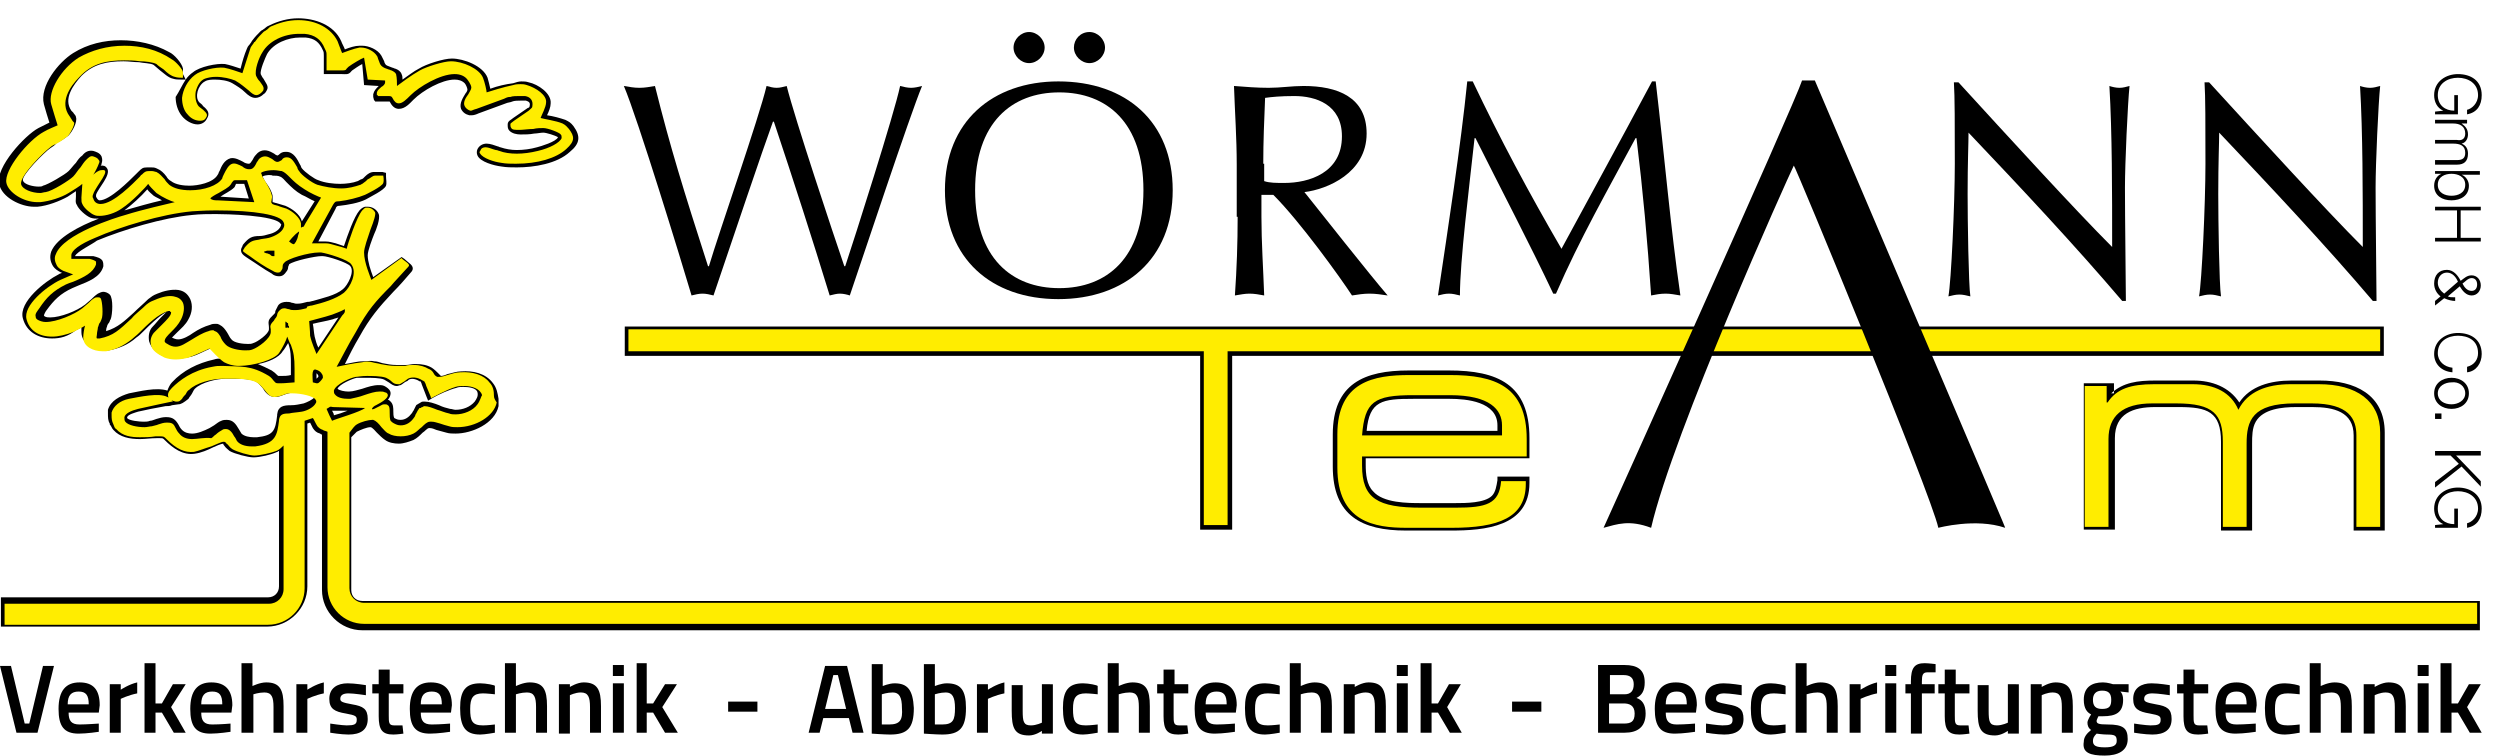 <?xml version="1.0" encoding="utf-8"?>
<!-- Generator: Adobe Illustrator 25.0.1, SVG Export Plug-In . SVG Version: 6.00 Build 0)  -->
<svg version="1.1" id="Ebene_1" xmlns="http://www.w3.org/2000/svg" xmlns:xlink="http://www.w3.org/1999/xlink" x="0px" y="0px"
	 viewBox="0 0 273.3 82.6" style="enable-background:new 0 0 273.3 82.6;" xml:space="preserve">
<path style="fill-rule:evenodd;clip-rule:evenodd;" d="M268.7,12.5v-2.1h-0.4v1.7c-1,0-1.8-0.6-1.8-1.7c0-1.3,1.1-1.9,2.2-1.9
	c1.1,0,2.2,0.6,2.2,1.9c0,0.9-0.7,1.5-1.2,1.6v0.5c1.1-0.2,1.6-1,1.6-2.1c0-1.6-1.2-2.3-2.6-2.3c-1.3,0-2.6,0.8-2.6,2.3
	c0,0.7,0.3,1.4,1,1.7v0l-0.9,0.1v0.3H268.7z"/>
<path style="fill-rule:evenodd;clip-rule:evenodd;" d="M266.2,13.1v0.4h2c0.7,0,1.3,0.3,1.3,1.1c0,0.6-0.4,0.8-0.9,0.7h-2.4v0.4h2
	c0.7,0,1.3,0.2,1.3,1c0,0.6-0.3,0.8-0.9,0.8h-2.4V18h2.4c0.8,0,1.2-0.4,1.2-1.2c0-0.5-0.2-0.9-0.7-1.1c0.5-0.1,0.7-0.6,0.7-1
	c0-0.6-0.3-0.9-0.7-1.2v0h0.6v-0.4H266.2z"/>
<path style="fill-rule:evenodd;clip-rule:evenodd;" d="M268,21.4c-0.7,0-1.5-0.3-1.5-1.2c0-0.9,0.8-1.2,1.5-1.2
	c0.7,0,1.5,0.3,1.5,1.2C269.5,21.1,268.7,21.4,268,21.4 M266.2,18.6V19h0.7v0c-0.5,0.2-0.8,0.7-0.8,1.3c0,1.1,0.9,1.6,1.9,1.6
	c1,0,1.9-0.5,1.9-1.6c0-0.5-0.3-1-0.8-1.2v0h2v-0.4H266.2z"/>
<polygon style="fill-rule:evenodd;clip-rule:evenodd;" points="266.2,22.6 266.2,23 268.6,23 268.6,26 266.2,26 266.2,26.4 
	271.2,26.4 271.2,26 269,26 269,23 271.2,23 271.2,22.6 "/>
<path style="fill-rule:evenodd;clip-rule:evenodd;" d="M270.8,31.1c0,0.4-0.2,0.7-0.6,0.7c-0.5,0-0.8-0.4-1-0.8
	c0.3-0.2,0.6-0.6,1-0.6C270.6,30.4,270.8,30.7,270.8,31.1 M267.2,32.1c-0.4-0.3-0.7-0.7-0.7-1.2c0-0.6,0.4-1.1,1-1.1
	c0.6,0,1,0.5,1.2,1L267.2,32.1z M266.2,32.9v0.5l1-0.8c0.4,0.2,0.9,0.3,1.2,0.3v-0.4c-0.4,0-0.6,0-0.8-0.1l1.3-1.1
	c0.3,0.5,0.7,1,1.3,1c0.6,0,1-0.5,1-1.1c0-0.6-0.4-1.1-1-1.1c-0.5,0-0.8,0.3-1.2,0.6c-0.3-0.6-0.8-1.2-1.5-1.2
	c-0.9,0-1.4,0.6-1.4,1.5c0,0.6,0.3,1.1,0.7,1.4L266.2,32.9z"/>
<path style="fill-rule:evenodd;clip-rule:evenodd;" d="M269.7,40.7c1-0.1,1.6-1,1.6-2c0-1.6-1.2-2.3-2.6-2.3c-1.3,0-2.6,0.8-2.6,2.3
	c0,1.1,0.8,1.9,2,2v-0.5c-0.9-0.1-1.6-0.7-1.6-1.6c0-1.3,1.1-1.9,2.2-1.9c1.1,0,2.2,0.5,2.2,1.9c0,0.7-0.4,1.3-1.2,1.5V40.7z"/>
<path style="fill-rule:evenodd;clip-rule:evenodd;" d="M269.5,43c0,0.8-0.8,1.2-1.5,1.2c-0.8,0-1.5-0.4-1.5-1.2
	c0-0.8,0.8-1.2,1.5-1.2C268.8,41.7,269.5,42.2,269.5,43 M269.9,43c0-1.1-0.9-1.7-1.9-1.7c-1,0-1.9,0.6-1.9,1.7
	c0,1.1,0.9,1.7,1.9,1.7C269,44.7,269.9,44.1,269.9,43z"/>
<rect x="266.2" y="45.2" style="fill-rule:evenodd;clip-rule:evenodd;" width="0.7" height="0.6"/>
<polygon style="fill-rule:evenodd;clip-rule:evenodd;" points="266.2,49.3 266.2,49.8 267.9,49.8 268.8,50.7 266.2,52.7 266.2,53.3 
	269.1,51 271.2,53.2 271.2,52.6 268.5,49.8 271.2,49.8 271.2,49.3 "/>
<path style="fill-rule:evenodd;clip-rule:evenodd;" d="M268.7,57.7v-2.1h-0.4v1.7c-1,0-1.8-0.6-1.8-1.7c0-1.3,1.1-1.9,2.2-1.9
	c1.1,0,2.2,0.6,2.2,1.9c0,0.9-0.7,1.5-1.2,1.6v0.5c1.1-0.2,1.6-1,1.6-2.1c0-1.5-1.2-2.3-2.6-2.3c-1.3,0-2.6,0.8-2.6,2.3
	c0,0.7,0.3,1.4,1,1.7v0l-0.9,0.1v0.3H268.7z"/>
<path style="fill-rule:evenodd;clip-rule:evenodd;" d="M75.6,32.3c0.4-0.1,0.8-0.2,1.2-0.2c0.4,0,0.8,0.1,1.2,0.2
	c2.1-6.2,5.4-16,6.5-19h0.1c2.2,6.6,4.2,12.8,6.1,19c0.4-0.1,0.8-0.2,1.1-0.2c0.4,0,0.8,0.1,1.1,0.2c1.2-3.5,6.6-19.8,7.9-22.9
	c-0.4,0.1-0.8,0.2-1.2,0.2c-0.4,0-0.8-0.1-1.2-0.2c-0.6,2.9-5,16.7-6,19.7h-0.1c-1.2-3.5-5.4-16.1-6.3-19.7
	c-0.4,0.1-0.7,0.2-1.1,0.2c-0.4,0-0.7-0.1-1.1-0.2c-0.8,3.4-5.2,16-6.3,19.7h-0.1c-2.7-8.4-4.1-12.9-5.8-19.7
	c-0.6,0.1-1.1,0.2-1.7,0.2c-0.6,0-1.1-0.1-1.7-0.2C69.7,12.9,74.5,28.6,75.6,32.3"/>
<path style="fill-rule:evenodd;clip-rule:evenodd;" d="M117.4,5.2c0,0.9,0.8,1.7,1.7,1.7c0.9,0,1.7-0.8,1.7-1.7
	c0-0.9-0.8-1.7-1.7-1.7C118.1,3.5,117.4,4.3,117.4,5.2"/>
<path style="fill-rule:evenodd;clip-rule:evenodd;" d="M110.8,5.2c0,0.9,0.8,1.7,1.7,1.7c0.9,0,1.7-0.8,1.7-1.7
	c0-0.9-0.8-1.7-1.7-1.7C111.6,3.5,110.8,4.3,110.8,5.2"/>
<path style="fill-rule:evenodd;clip-rule:evenodd;" d="M125,20.8c0,7.4-4,10.7-9.2,10.7c-5.2,0-9.2-3.3-9.2-10.7
	c0-7.4,4-10.7,9.2-10.7C121,10.1,125,13.4,125,20.8 M103.3,20.8c0,7.5,5.1,11.9,12.4,11.9c7.3,0,12.5-4.4,12.5-11.9
	c0-7.5-5.1-11.9-12.5-11.9C108.5,8.9,103.3,13.3,103.3,20.8z"/>
<path style="fill-rule:evenodd;clip-rule:evenodd;" d="M138.1,17.9c0-2.4,0.1-4.8,0.2-7.2c0.7-0.1,1.7-0.2,3.2-0.2
	c2.3,0,5.2,0.9,5.2,4.4c0,4-3.6,5.1-6.3,5.1c-0.9,0-1.6,0-2.2-0.2V17.9z M135.3,23.7c0,2.9-0.1,5.7-0.3,8.6c0.6-0.1,1.1-0.2,1.6-0.2
	c0.5,0,1.1,0.1,1.6,0.2c-0.1-2.9-0.3-5.8-0.3-8.6v-2.4h1.3c2.9,2.9,7.3,9,8.6,11c0.6-0.1,1.3-0.2,1.9-0.2c0.7,0,1.3,0.1,2,0.2
	c-1.9-2.2-7.5-9.3-9.1-11.3c2.5-0.3,6.8-2.1,6.8-6.4c0-4-3.2-5.2-6.9-5.2c-1.3,0-2.5,0.2-3.8,0.2c-1.3,0-2.5-0.1-3.8-0.2
	c0.1,2.9,0.3,5.7,0.3,8.6V23.7z"/>
<path style="fill-rule:evenodd;clip-rule:evenodd;" d="M160.4,8.9c-0.7,7-2.1,16-3.2,23.4c0.4-0.1,0.8-0.2,1.2-0.2
	c0.4,0,0.8,0.1,1.2,0.2c0-3.8,1-11.7,1.6-17.2h0.1c2.9,5.8,5.9,11.5,8.5,17h0.3c2.6-6,5.7-11.4,8.7-17h0.1
	c0.7,5.7,1.2,11.2,1.6,17.2c0.5-0.1,1-0.2,1.6-0.2c0.5,0,1,0.1,1.6,0.2c-1.1-7.6-1.7-14.9-2.7-23.4h-0.4c-3.3,6.2-8.5,15.7-9.9,18.3
	C167.1,21,164,15.2,161,8.9H160.4z"/>
<path style="fill-rule:evenodd;clip-rule:evenodd;" d="M232.4,32.7c0-1.5-0.1-8.8-0.1-12.2c0-2.6,0.3-9.2,0.5-11.1
	c-0.4,0.1-0.7,0.2-1.1,0.2c-0.4,0-0.8-0.1-1.1-0.2c0.3,5.1,0.3,11.6,0.3,17.6c-4.1-4.1-11.4-12.1-16.8-18h-0.5
	c0.1,1.5,0.1,4.7,0.1,8.9c0,4.4-0.4,12.9-0.7,14.5c0.4-0.1,0.8-0.2,1.2-0.2c0.4,0,0.8,0.1,1.2,0.2c-0.2-1.3-0.3-8.3-0.3-11.2
	c0-3.5,0.1-5.5,0.1-6.7c5.7,6,11.7,12.4,16.8,18.4H232.4z"/>
<path style="fill-rule:evenodd;clip-rule:evenodd;" d="M259.8,32.7c0-1.5-0.1-8.8-0.1-12.2c0-2.6,0.3-9.2,0.5-11.1
	c-0.4,0.1-0.7,0.2-1.1,0.2c-0.4,0-0.8-0.1-1.1-0.2c0.3,5.1,0.3,11.6,0.3,17.6c-4.1-4.1-11.4-12.1-16.8-18H241
	c0.1,1.5,0.1,4.7,0.1,8.9c0,4.4-0.4,12.9-0.7,14.5c0.4-0.1,0.8-0.2,1.2-0.2c0.4,0,0.8,0.1,1.2,0.2c-0.2-1.3-0.3-8.3-0.3-11.2
	c0-3.5,0.1-5.5,0.1-6.7c5.7,6,11.7,12.4,16.8,18.4H259.8z"/>
<path style="fill-rule:evenodd;clip-rule:evenodd;" d="M47.3,43.5L47.3,43.5l-0.5,0.3l-0.2-0.5L46.1,42c0-0.1-0.1-0.2-0.1-0.3
	c0,0,0,0-0.1,0c-0.3-0.2-0.8-0.4-1.2-0.2c-0.1,0.1-0.2,0.2-0.3,0.2c-0.2,0.1-0.4,0.3-0.6,0.4c-0.1,0-0.3,0.1-0.4,0.1
	c-0.4,0-0.6-0.2-0.9-0.4c-0.2-0.1-0.3-0.2-0.5-0.3c-0.4-0.2-1.5-0.2-1.9-0.2c-0.3,0-0.8,0-1.1,0c-0.5,0.1-1.9,0.7-2.1,1.2
	c0,0,0,0,0,0c0.2,0.2,0.8,0.3,1.1,0.3c0.1,0,0.1,0,0.2,0c0.4,0,1-0.2,1.4-0.3c0.6-0.2,1.2-0.4,1.8-0.4c0.3,0,0.5,0,0.8,0.2
	c0.3,0.2,0.5,0.4,0.5,0.7c0,0.2-0.1,0.5-0.3,0.7c0.1,0,0.2,0.1,0.3,0.2c0.3,0.3,0.3,0.7,0.3,1.1c0,0.2,0,0.5,0.1,0.7
	c0,0,0.2,0.1,0.2,0.1c0.2,0.1,0.4,0.1,0.5,0.1c0.5,0,0.9-0.3,1.2-0.7c0.1-0.1,0.1-0.2,0.2-0.3c0.1-0.2,0.2-0.4,0.3-0.6
	c0.1-0.1,0.2-0.1,0.3-0.2c0.1,0,0.1-0.1,0.2-0.1l0,0c0.1-0.1,0.2-0.1,0.4-0.1c0.5,0,1.1,0.2,1.6,0.4c0.4,0.2,0.8,0.3,1.2,0.4
	c0.2,0,0.4,0.1,0.6,0.1c0.8,0,1.6-0.3,2.1-0.9c0.2-0.3,0.4-0.6,0.3-1c-0.1-0.5-1-0.6-1.5-0.6c-0.3,0-0.6,0-0.8,0.1
	C49.1,42.6,48,43.1,47.3,43.5 M36.3,44.9c0.1,0.2,0.2,0.3,0.2,0.5c0.4-0.1,1-0.3,1.5-0.5L36.3,44.9L36.3,44.9z M34.6,40.8
	c0,0.2,0,0.4,0,0.6l0,0c0,0,0,0,0,0c0.1-0.1,0.2-0.2,0.2-0.2c0,0,0-0.1,0-0.1C34.8,41,34.7,40.9,34.6,40.8z M34.2,35.4
	c0.1,0.5,0.1,0.9,0.2,1.4c0.1,0.4,0.2,0.8,0.4,1.2l2.2-3.3c-0.2,0.1-0.4,0.1-0.6,0.2C35.7,35.1,35,35.2,34.2,35.4z M8.2,28h1.1
	c0.3,0,0.6,0,0.9,0c0.4,0.1,0.8,0.2,1,0.5c0.1,0.2,0.1,0.4,0.1,0.6c-0.3,1.2-1.7,1.7-2.7,2.1c-0.2,0.1-0.5,0.2-0.7,0.3
	c-1.3,0.6-2,1.3-2.8,2.4c-0.1,0.1-0.3,0.5-0.3,0.6c0,0,0.1,0.1,0.1,0.1c0.2,0.1,0.4,0.1,0.6,0.1c1.1,0,2.9-0.7,3.8-1.4
	c0.2-0.2,0.5-0.4,0.7-0.6c0.2-0.2,0.4-0.4,0.7-0.6c0.2-0.1,0.4-0.2,0.6-0.2c0.2,0,0.5,0.1,0.7,0.3c0.4,0.4,0.3,2.2,0.1,2.7
	c-0.1,0.1-0.1,0.3-0.2,0.4c-0.1,0.1-0.2,0.3-0.2,0.4c-0.1,0.2-0.1,0.4-0.1,0.5c1.3-0.4,2-1.1,3-2c0.5-0.5,1.1-1,1.6-1.5
	c0.4-0.3,0.5-0.4,1-0.6c0.7-0.3,1.6-0.5,2.3-0.4c0.6,0.1,1,0.4,1.3,1c0.3,0.7,0.2,1.5-0.2,2.2c-0.3,0.6-0.8,1-1.2,1.4
	c-0.1,0.1-0.5,0.5-0.6,0.6c0,0,0,0,0,0c0.2,0.1,0.4,0.2,0.7,0.2c0.5,0,1.2-0.4,1.6-0.7c0.6-0.4,1.2-0.7,1.9-0.9
	c0.2-0.1,0.4-0.1,0.6-0.1c0.2,0,0.2,0,0.4,0.1l0,0l0,0c0.4,0.2,0.6,0.5,0.8,0.8c0.2,0.3,0.3,0.6,0.5,0.8c0.3,0.4,1.3,0.5,1.8,0.5
	c0.2,0,0.4,0,0.6-0.1c0.4-0.1,1.7-1,1.7-1.5c0-0.1,0-0.2,0-0.2c0-0.3-0.1-0.5,0-0.8c0.1-0.2,0.2-0.3,0.4-0.5
	c0.1-0.1,0.1-0.1,0.2-0.2c0.1-0.1,0.1-0.2,0.1-0.3c0.1-0.2,0.2-0.4,0.3-0.6c0.2-0.3,0.6-0.4,0.9-0.4c0.2,0,0.4,0,0.6,0.1
	c0.2,0,0.3,0.1,0.5,0.1h0.1c0.4,0,0.7-0.1,1.1-0.2l0.1,0c0.2,0,0.4-0.1,0.5-0.1c1-0.3,2.5-0.6,3.3-1.3c0.5-0.4,1.3-1.9,0.8-2.5
	c-0.3-0.4-2.5-1.1-3-1.1c-0.1,0-0.1,0-0.2,0c-0.6,0-3,0.5-3.5,0.9c0,0.1-0.1,0.2-0.1,0.3c0,0.2-0.1,0.4-0.2,0.5
	c-0.2,0.3-0.4,0.5-0.8,0.5c-0.3,0-0.6-0.1-0.8-0.3c-0.9-0.5-1.7-1.1-2.5-1.6l-0.3-0.2c-0.3-0.2-0.7-0.5-0.5-1
	c0.1-0.1,0.1-0.3,0.2-0.4c0.6-0.7,0.9-0.9,1.8-0.9c0.3,0,0.7-0.1,1-0.2c0.5-0.1,1.1-0.4,1.3-0.9c0-0.1,0.1-0.2,0-0.2
	c-0.5-1-6.2-1.1-7.1-1.1c-0.8,0-1.7,0-2.6,0.1c-3.2,0.3-7.5,1.6-10.4,2.8C10.1,26.7,8.4,27.5,8.2,28z M24.1,21.5l3.1,0.2l-0.5-1.6
	c-0.2,0-0.3,0-0.5,0c-0.1,0-0.3,0-0.4,0c0,0,0,0,0,0c-0.1,0.2-0.1,0.3-0.2,0.4C25.2,20.9,24.5,21.2,24.1,21.5
	C24.1,21.4,24.1,21.5,24.1,21.5z M28.7,19.3c0.1,0.2,0.3,0.6,0.4,0.7c0.3,0.4,0.6,0.9,0.7,1.4c0,0.2,0,0.4,0,0.6c0,0,0,0,0,0.1
	c0.1,0,0.3,0.1,0.4,0.1c0.3,0.1,0.7,0.2,1,0.3c0.7,0.3,1.6,0.9,1.8,1.7l1.4-2.2c-0.5-0.2-0.9-0.5-1.4-0.7c-0.7-0.4-1.1-0.8-1.7-1.4
	c-0.2-0.2-0.4-0.5-0.7-0.6c-0.2-0.1-0.5-0.1-0.8-0.1C29.7,19.1,29,19.1,28.7,19.3z M13.6,23C13.6,23,13.6,23,13.6,23
	c1.4-0.4,2.8-0.8,4.1-1.1c-0.3-0.2-0.6-0.3-0.9-0.5c-0.2-0.2-0.5-0.4-0.7-0.7C15.4,21.5,14.4,22.4,13.6,23z M28.2,39.8
	c0.5,0.2,0.9,0.4,1.5,0.7c0.3,0.2,0.4,0.3,0.6,0.5c0.1,0.1,0.1,0.1,0.2,0.1c0.1,0,0.1,0,0.2,0c0.4,0,0.7,0,1.1-0.1
	c0-0.4,0-0.7,0-1.1c0-0.9,0-1.6-0.3-2.4c-0.2,0.3-0.4,0.7-0.6,0.9C30.5,39.1,29.3,39.6,28.2,39.8z M19.5,44.2l-0.7,0.1
	c-0.2,0.1-0.5,0.1-0.7,0.1c-0.5,0.1-1.1,0.2-1.6,0.3c-0.5,0.1-0.9,0.2-1.4,0.3c-0.3,0.1-1.1,0.3-1.2,0.6c0,0,0,0.1,0,0.1
	c0.2,0.3,1.4,0.4,1.8,0.4c0.2,0,0.5,0,0.7-0.1c0.2,0,0.4-0.1,0.7-0.2c0.3-0.1,0.7-0.2,1-0.2h0.1c0.7,0,1,0.3,1.3,0.8
	c0.1,0.2,0.2,0.4,0.4,0.6c0.3,0.3,0.7,0.4,1.1,0.4c0.6,0,1.3-0.3,1.9-0.6c0.2-0.1,0.3-0.2,0.5-0.3c0.3-0.2,0.5-0.4,0.8-0.5
	c0.2-0.1,0.4-0.1,0.6-0.1c0.7,0,1,0.5,1.3,1c0.1,0.2,0.2,0.3,0.3,0.5c0.3,0.3,0.9,0.4,1.3,0.4c0.1,0,0.3,0,0.4,0
	c1.8-0.2,2-0.7,2.2-2.4l0-0.1c0.1-0.9,0.7-1,1.5-1c0.5,0,0.9-0.1,1.4-0.2c0.3-0.1,1-0.4,1.2-0.7c0,0,0,0,0,0
	c-0.3-0.3-1.8-0.5-2.2-0.5c-0.1,0-0.2,0-0.3,0c-0.2,0.1-0.5,0.1-0.7,0.2c-0.3,0.1-0.7,0.3-1.1,0.3h0c-0.7,0-1.1-0.5-1.4-1
	c-0.2-0.2-0.4-0.5-0.6-0.6c-0.5-0.4-1.9-0.4-2.4-0.4c-0.3,0-0.7,0-1,0c-1,0-2.7,0.4-3.4,1.1c-0.1,0.1-0.2,0.3-0.3,0.5
	c-0.1,0.2-0.3,0.4-0.4,0.6C20.1,44,19.8,44.2,19.5,44.2C19.5,44.2,19.5,44.2,19.5,44.2z M20.3,8.7c0.2-0.3,0.5-0.6,0.8-0.8
	c0.7-0.6,2.6-1,3.5-0.9c0.5,0.1,1.1,0.3,1.7,0.5C26.5,6.7,26.7,6,27,5.3c0.1-0.3,0.3-0.4,0.4-0.6c0.1-0.1,0.1-0.2,0.2-0.3
	c0.3-0.4,0.6-0.7,0.9-1c0.1-0.1,0.2-0.1,0.3-0.2c0.2-0.1,0.3-0.3,0.6-0.4c1-0.5,2.1-0.8,3.2-0.8h0c1.8,0,3.9,0.7,4.7,2.5
	c0.1,0.3,0.3,0.6,0.4,0.9c0.5-0.2,1.1-0.4,1.6-0.4c0.1,0,0.2,0,0.3,0c0.7,0,1.7,0.4,2.1,1.1c0.1,0.2,0.2,0.4,0.3,0.6
	c0,0.1,0.1,0.3,0.2,0.4c0.1,0.1,0.5,0.2,0.7,0.3c0.1,0,0.2,0.1,0.3,0.1c0.3,0.1,0.6,0.3,0.7,0.6c0.1,0.2,0.1,0.4,0.1,0.6
	c0.6-0.4,1.2-0.9,1.8-1.2c0.8-0.5,2.7-1.1,3.6-1.1c1.3,0,3.4,0.8,3.9,2.1c0.1,0.3,0.2,0.8,0.3,1.2c0.8-0.3,1.7-0.5,2.5-0.6
	C56.4,9,56.7,8.9,57,8.9c0.3,0,0.5,0,0.8,0.1c1,0.2,2.5,1.2,2.4,2.3c0,0.4-0.2,0.9-0.4,1.3c0.7,0.1,1.4,0.3,2,0.5
	c0.4,0.2,0.6,0.3,0.9,0.7c0.8,1.1,0.7,1.9-0.4,2.8c-1.4,1.3-3.9,1.7-5.8,1.7c-0.6,0-1.1,0-1.7-0.1c-0.8-0.1-2.3-0.5-2.6-1.2
	c-0.1-0.2-0.1-0.5,0-0.7c0.2-0.4,0.6-0.6,1-0.6c0.4,0,0.9,0.2,1.2,0.3c0.1,0,0.2,0.1,0.3,0.1c0.6,0.2,1.2,0.3,1.8,0.3
	c0.7,0,1.5-0.1,2.2-0.3c0.4-0.1,2.1-0.6,2.3-1.1c-0.3-0.2-1.3-0.5-1.6-0.5h0c-0.3,0-0.7,0.1-1,0.1c-0.5,0.1-1,0.1-1.5,0.1
	c-0.4,0-0.9-0.1-1.2-0.4c-0.2-0.2-0.2-0.4-0.2-0.7c0-0.4,0.4-0.5,0.6-0.7l1.6-1.1c0.1,0,0.2-0.1,0.2-0.2c0,0,0,0,0,0
	c0.1-0.4-0.1-0.5-0.4-0.6l0,0c-0.2,0-0.4,0-0.6,0c-0.2,0-0.7,0-0.9,0.1c-0.2,0.1-0.5,0.1-0.7,0.2l-3,1.1c-0.2,0.1-0.5,0.2-0.7,0.2
	c-0.1,0-0.2,0-0.3,0c-0.4-0.1-0.7-0.3-0.9-0.7c-0.2-0.6,0.2-1.2,0.5-1.7c0.1-0.1,0.2-0.3,0.2-0.4c0-0.2-0.2-0.6-0.3-0.7
	c-0.3-0.3-0.7-0.4-1.1-0.4c-1.4,0-3.5,1.2-4.5,2.2l0,0c-0.4,0.4-0.9,1-1.6,1c-0.5,0-0.8-0.4-1-0.8c-0.1,0-0.1,0-0.2,0H41v-0.1h-0.1
	l-0.1-0.4l0,0c0-0.1,0-0.2,0-0.3c0.1-0.4,0.3-0.6,0.6-0.9c0,0,0,0,0,0l-1.6-0.1L39.6,7c-0.4,0.2-0.8,0.5-1.1,0.7
	c0,0-0.1,0.1-0.1,0.1c-0.3,0.4-0.6,0.3-1,0.3h-2V6.1c0-0.3,0-0.4-0.1-0.6c-0.4-0.9-0.9-1.3-1.9-1.4c-0.2,0-0.4,0-0.6,0
	c-1.3,0-2.9,0.6-3.6,1.8c-0.2,0.4-0.8,1.8-0.7,2.2c0.1,0.2,0.2,0.4,0.3,0.5c0.2,0.4,0.6,0.8,0.4,1.2c-0.1,0.2-0.2,0.4-0.4,0.5
	c-0.2,0.2-0.5,0.4-0.9,0.4c-0.4,0-0.8-0.3-1.1-0.6c-0.4-0.4-0.9-0.7-1.4-1c-0.5-0.3-1.3-0.4-1.9-0.4c-0.3,0-0.8,0-1.1,0.2
	c-0.4,0.2-0.7,0.7-0.8,1.1c-0.1,0.4-0.1,0.9,0.2,1.2c0.1,0.1,0.3,0.2,0.4,0.4c0.5,0.4,0.8,0.8,0.4,1.4c-0.2,0.4-0.6,0.6-1,0.6
	c-0.6,0-1.3-0.4-1.7-0.9c-0.5-0.6-0.7-1.4-0.7-2.1C19.6,10,19.9,9.3,20.3,8.7l-0.4,0h-0.1c-0.3,0-0.6,0-0.9-0.1
	c-0.5-0.1-1-0.6-1.4-0.9c-0.2-0.2-0.5-0.4-0.7-0.6c-0.3-0.2-1.2-0.2-1.6-0.3c-0.6,0-1.1-0.1-1.7-0.1c-1.8,0-3.3,0.3-4.6,1.6
	c-0.9,1-2,2.5-1.1,3.8c0.1,0.1,0.1,0.1,0.2,0.2c0.1,0.2,0.3,0.3,0.3,0.5c0.2,0.5-0.4,1.6-0.8,2c-0.4,0.3-0.8,0.6-1.3,0.8
	C6,15.9,5.8,16,5.5,16.2c-0.6,0.4-3.1,2.9-3,3.5c0.1,0.5,1.2,0.7,1.7,0.7c0.2,0,0.4,0,0.5-0.1c0.5-0.1,2.4-1.2,2.8-1.6
	c0.3-0.3,0.5-0.6,0.8-0.9c0.2-0.3,0.4-0.6,0.7-0.8c0.3-0.4,0.7-0.6,1.2-0.5c0.3,0.1,0.7,0.2,0.9,0.6c0.1,0.3,0.1,0.5,0,0.8
	c0,0.1,0,0.1-0.1,0.2c0.3,0,0.5,0,0.7,0.3c0.5,0.7-1,2.2-1.2,2.9c0,0.1,0,0.1,0,0.2c0.1,0.2,0.2,0.4,0.4,0.4c1.1,0,3.2-2.1,4-2.9
	c0.1-0.1,0.1-0.1,0.2-0.2c0.4-0.4,0.5-0.5,1-0.5c0.1,0,0.2,0,0.4,0c0.2,0,0.4,0,0.6,0.1c0.5,0.2,0.8,0.5,1.1,0.9
	c0.1,0.2,0.3,0.4,0.5,0.5c0.5,0.4,1.4,0.5,2,0.5c0.9,0,2.6-0.3,3.1-1.2c0.1-0.1,0.1-0.3,0.2-0.4c0.2-0.5,0.5-1.2,1.2-1.4
	c0.5-0.1,1,0.2,1.4,0.4c0.1,0.1,0.4,0.2,0.6,0.2c0.2,0,0.3-0.3,0.4-0.4c0.1-0.2,0.2-0.4,0.4-0.6c0.4-0.5,1-0.6,1.6-0.3
	c0.2,0.1,0.4,0.2,0.5,0.3c0,0,0.2,0.1,0.2,0.1c0.1,0,0.2-0.1,0.2-0.1c0.2-0.2,0.4-0.3,0.7-0.3c0,0,0.1,0,0.1,0
	c0.8,0,1.2,0.8,1.5,1.4c0.1,0.1,0.1,0.3,0.2,0.4c0.3,0.4,1.4,1.2,1.8,1.3c0.7,0.3,1.7,0.4,2.4,0.4c0.6,0,1.4-0.1,1.9-0.3
	c0.1,0,0.1-0.1,0.2-0.1c0.1-0.1,0.3-0.1,0.4-0.2c0.1-0.1,0.1-0.1,0.2-0.2c0.3-0.3,0.6-0.5,1-0.5c0.1,0,0.3,0,0.4,0
	c0.2,0,0.3,0,0.5,0l0,0l0.4,0.1l0,0.4c0,0.3,0.1,0.7,0,1c-0.2,0.5-1.7,1.2-2.2,1.5l0,0l0,0c-0.8,0.4-2,0.6-2.9,0.7
	c-0.1,0-0.2,0-0.3,0.1c0,0-0.1,0.1-0.1,0.2l-1.9,3.6c0,0,0.1,0,0.1,0c0.2,0,0.4,0,0.7,0c0.4,0,0.7,0.1,1.1,0.2
	c0.3,0.1,0.6,0.2,0.9,0.3c0.4-1.2,1.1-3.2,1.7-3.9c0.2-0.2,0.3-0.3,0.6-0.4c0.1,0,0.2,0,0.3,0c0.5,0,1,0.3,1.2,0.8
	c0.2,0.5-0.3,1.8-0.5,2.2c-0.2,0.5-0.7,1.8-0.7,2.3c0,0.7,0.3,1.6,0.6,2.4l3.1-2.2l0.3,0.2l0,0c0.2,0.2,0.5,0.4,0.7,0.6
	c0.3,0.3,0.3,0.6,0,0.9c-0.6,0.7-1.2,1.4-1.9,2.1c-1.6,1.7-2.6,2.9-3.7,4.9c-0.6,1-1.1,2-1.6,3c0.7-0.1,1.3-0.3,2-0.3
	c0.4,0,0.8-0.1,1.2,0c0.3,0,0.6,0.1,0.9,0.2c0.5,0.1,1,0.2,1.5,0.2c0.1,0,0.1,0,0.2,0c0.3,0,0.6,0,0.9,0c0.3,0,0.6-0.1,0.9-0.1
	l0.2,0c0.6,0,1.2,0.1,1.7,0.4c0.3,0.2,0.5,0.4,0.7,0.6c0.1,0.1,0.2,0.2,0.3,0.3c0.2,0,0.5-0.1,0.7-0.2c0.5-0.1,1-0.3,1.5-0.3
	c1.3-0.1,2.7,0.2,3.5,1.3c0.4,0.5,0.5,1.1,0.6,1.7v0.1c0,0.3,0,0.5,0,0.7c-0.4,1.9-2.9,3-4.7,3c-0.3,0-0.7,0-1-0.1
	c-0.4-0.1-0.7-0.2-1.1-0.3c-0.2-0.1-0.5-0.2-0.7-0.2c0,0,0,0-0.1,0c-0.2,0-0.5,0.4-0.7,0.5c-0.3,0.3-0.6,0.6-1,0.8
	c-0.5,0.2-1.1,0.4-1.6,0.4c-0.5,0-1.1-0.1-1.5-0.4c-0.3-0.2-0.6-0.5-0.9-0.8c-0.1-0.1-0.5-0.6-0.7-0.6c0,0,0,0,0,0
	c-0.4,0-1.1,0.3-1.5,0.5c-0.1,0.1-0.4,0.4-0.6,0.6v16.7c0,0.7,0.5,1.2,1.2,1.2h231.5v3.2H39.6c-2.4,0-4.4-2-4.4-4.4V47.5
	c-0.1,0-0.1,0-0.2-0.1c-0.4-0.1-0.6-0.3-0.8-0.6c-0.1-0.2-0.2-0.4-0.3-0.6l-0.3,0.1v17.8c0,2.4-2,4.4-4.4,4.4H0.1v-3.2h29.2
	c0.7,0,1.2-0.5,1.2-1.2V49.3c-0.1,0-0.1,0.1-0.2,0.1c-0.6,0.3-1.9,0.6-2.6,0.6h0c-0.6,0-2.1-0.4-2.6-0.7c-0.2-0.2-0.4-0.3-0.6-0.6
	c0,0-0.1-0.1-0.1-0.2c-0.2,0-0.9,0.3-1.1,0.4c-0.6,0.3-1.3,0.6-2,0.7c-1.3,0.2-2.4-0.6-3.3-1.5c-0.2-0.2-0.2-0.2-0.5-0.2l-0.4,0
	c-0.6,0-1.2,0.1-1.8,0.1c-1.1,0-2.2-0.2-2.9-1c-0.2-0.2-0.2-0.4-0.4-0.6l0-0.1v0c-0.2-0.3-0.2-0.7-0.2-1.1v0l0,0c0-0.1,0-0.2,0-0.4
	c0.3-1,1.3-1.5,2.3-1.8c1.1-0.2,3-0.7,4.2-0.3c0.1-0.3,0.3-0.7,0.5-0.9c1.2-1.3,2.8-2.1,4.6-2.5c0.3-0.1,0.5-0.1,0.8-0.1
	c-0.4-0.3-0.8-0.7-1.2-1.1c-0.7,0.3-1.4,0.7-2.1,0.9c-0.5,0.1-1,0.2-1.5,0.2c-0.5,0-1-0.1-1.4-0.2c-0.7-0.3-1.5-0.9-1.7-1.7
	c-0.1-0.6,0-1.2,0.4-1.6c0.3-0.3,0.6-0.7,0.9-1c0.1-0.1,0.4-0.4,0.6-0.6c-0.9,0.5-1.9,1.5-2.5,2.1c-0.3,0.3-0.5,0.5-0.8,0.7
	c-0.9,0.8-1.9,1.2-3,1.4c-0.2,0-0.3,0-0.5,0c-1.1,0-2.5-0.7-2.5-2c0-0.2,0-0.3,0-0.5c-0.2,0.1-0.4,0.2-0.6,0.3
	C7.4,36.8,6.6,37,5.7,37c-1.5,0-2.8-0.7-3.2-2.2C2,33,5,30.7,6.4,30c0.1-0.1,0.3-0.1,0.4-0.2c0,0,0,0-0.1,0
	c-0.4-0.2-0.7-0.4-0.9-0.7c-0.3-0.5-0.4-1-0.2-1.6c0.6-1.5,3.1-2.8,5.2-3.6c0,0-0.1,0-0.1,0c-0.3,0-0.5,0-0.8-0.1
	c-0.5-0.2-1.3-0.9-1.5-1.4c-0.2-0.3-0.1-0.5-0.1-0.9l0-0.6c-0.3,0.2-0.6,0.4-0.9,0.6c-0.9,0.5-2.2,1-3.3,1.1c-0.1,0-0.2,0-0.4,0
	c-1.4,0-3.5-1-3.8-2.5c-0.4-1.8,2.8-5.3,4.3-6.1c0.4-0.2,0.8-0.4,1.2-0.6c-0.2-0.6-0.4-1.3-0.6-2c-0.5-2,1.6-4.6,3.2-5.6
	c1.6-1,3.4-1.4,5.2-1.4c1.8,0,3.7,0.4,5.3,1.3c0.5,0.2,1.4,1.2,1.5,1.8c0,0.2,0,0.4,0,0.6l0,0L20.3,8.7z M230.8,43
	c1.3-1.2,2.9-1.4,4.8-1.4h4.2c2,0,3.9,0.7,5,2.4c1.2-1.8,3.4-2.4,5.7-2.4h3.1c3.8,0,7.1,1.5,7.1,5.7V58h-3.4V47.6
	c0-2.6-2.2-3.1-4.5-3.1h-1.8c-1.5,0-3.6,0.2-4.4,1.6c-0.4,0.7-0.4,1.6-0.4,2.4V58h-3.4v-9.7c0-3.3-1.5-3.8-4.6-3.8h-2.6
	c-2.4,0-4.4,0.7-4.4,3.4v10h-3.4V41.9h3.3V43z M163.7,47.2v-0.7c0-2.6-3.4-2.9-5.2-2.9h-4c-3.4,0-4.8,0.2-5.1,3.5H163.7z
	 M149.3,50.2v0.6c0,1,0.1,2.2,0.8,2.9c1.1,1.3,3.8,1.3,5.3,1.3h3.7c1.1,0,3.2,0,4-0.8c0.4-0.4,0.5-1.1,0.6-1.7l0-0.4h3.5v0.7
	c0,4.8-4.9,5.2-8.6,5.2h-4.9c-4.8,0-8-1.6-8-7v-3.5c0-5.6,3.5-7,8.3-7h4.4c5.3,0,8.8,1.5,8.8,7.4v2.2H149.3z M134.7,38.9v19h-3.5
	v-19H68.3v-3.2h192.3v3.2H134.7z"/>
<polygon style="fill-rule:evenodd;clip-rule:evenodd;fill:#FFED00;" points="68.7,38.4 131.6,38.4 131.6,57.4 134.2,57.4 
	134.2,38.4 260.2,38.4 260.2,36 68.7,36 "/>
<path style="fill-rule:evenodd;clip-rule:evenodd;fill:#FFED00;" d="M164.1,47.6h-15.2c0.3-3.7,1.3-4.4,5.6-4.4h4
	c4.4,0,5.7,1.6,5.7,3.3V47.6z M146.2,51.1c0,6,4.1,6.6,7.6,6.6h4.9c5.1,0,8.1-1.1,8.1-4.8v-0.3h-2.7c-0.2,2.5-1.6,2.9-5,2.9h-3.7
	c-4.8,0-6.5-1-6.5-4.6v-1h18V48c0-5.8-3.5-7-8.4-7h-4.4c-3.9,0-7.9,0.7-7.9,6.5V51.1z"/>
<path style="fill-rule:evenodd;clip-rule:evenodd;fill:#FFED00;" d="M227.9,57.6h2.6V48c0-2.5,1.5-3.9,4.8-3.9h2.6
	c4.1,0,5.1,1.2,5.1,4.2v9.3h2.6v-9.1c0-2.5,0.6-4.4,5.3-4.4h1.8c4.1,0,4.9,1.7,4.9,3.5v10h2.6V47.3c0-3.5-2.6-5.3-6.7-5.3h-3.1
	c-2.6,0-4.7,0.8-5.7,2.8c-0.8-1.9-2.6-2.8-5-2.8h-4.2c-2.6,0-4.1,0.5-5.1,2h-0.1v-1.8h-2.4V57.6z"/>
<path style="fill:#FFED00;" d="M20.5,12.5c0.4,0.5,0.9,0.7,1.4,0.7c0.3,0,0.5-0.1,0.6-0.3c0.3-0.4,0-0.6-0.3-0.9
	c-0.1-0.1-0.3-0.2-0.5-0.4c-0.3-0.4-0.4-1-0.3-1.6c0.2-0.7,0.5-1.2,1-1.4c0.3-0.1,0.7-0.2,1.2-0.2c0.8,0,1.6,0.2,2.1,0.4
	c0.7,0.4,1.1,0.8,1.5,1.1c0.3,0.3,0.6,0.5,0.8,0.5c0.2,0,0.4-0.1,0.6-0.3c0.1-0.1,0.2-0.2,0.2-0.3c0.1-0.3-0.2-0.6-0.4-0.9
	c-0.2-0.2-0.3-0.4-0.4-0.6c-0.2-0.6,0.3-2,0.7-2.6c0.7-1.2,2.3-2,4-2c0.2,0,0.4,0,0.6,0c1.1,0.1,1.8,0.6,2.2,1.6
	c0.2,0.4,0.2,0.4,0.2,0.8v1.6h1.5c0.5,0,0.6,0,0.7-0.2c0.1-0.1,0.1-0.1,0.2-0.2c0.4-0.3,1.4-0.9,1.7-1l0.4,2.4l1.9,0.1
	c0,0,0,0.1,0,0.2c0,0.2-0.2,0.4-0.4,0.5c-0.2,0.2-0.4,0.3-0.5,0.6c0,0.1,0,0.2,0,0.2l0,0.1h0.1v0.1h1c0.4,0,0.5,0,0.6,0.2
	c0.2,0.4,0.4,0.6,0.7,0.6c0.4,0,0.8-0.4,1.3-0.9l0,0c0.9-0.9,3.2-2.3,4.8-2.3c0.6,0,1.1,0.2,1.4,0.6c0.3,0.4,0.5,0.8,0.4,1
	c0,0.1-0.2,0.4-0.3,0.6c-0.3,0.4-0.6,0.9-0.4,1.3c0.1,0.2,0.3,0.4,0.6,0.5c0,0,0.1,0,0.1,0c0.1,0,0.2-0.1,0.6-0.2l3-1.1
	c0.4-0.2,0.5-0.2,0.7-0.2c0.2-0.1,0.7-0.1,1-0.1c0.3,0,0.6,0,0.6,0c0.6,0.1,0.9,0.5,0.8,1.1c0,0.2-0.1,0.2-0.4,0.5l-1.6,1.1
	c-0.4,0.3-0.4,0.3-0.4,0.4c0,0.1,0,0.3,0.1,0.4c0.1,0.2,0.4,0.2,0.9,0.2c0.4,0,1-0.1,1.5-0.1c0.4-0.1,0.8-0.1,1.1-0.1h0
	c0.5,0,1.8,0.5,1.9,0.7c0.1,0.1,0.1,0.2,0.1,0.4c-0.2,0.5-1.3,1.1-2.6,1.4c-0.8,0.2-1.6,0.3-2.3,0.3c-0.7,0-1.4-0.1-1.9-0.3
	c-0.1,0-0.2-0.1-0.4-0.1c-0.4-0.1-0.8-0.3-1.1-0.3c-0.3,0-0.5,0.1-0.6,0.4c-0.1,0.1-0.1,0.2,0,0.3c0.3,0.5,1.5,0.9,2.3,1
	c0.5,0.1,1.1,0.1,1.6,0.1c2.4,0,4.4-0.6,5.5-1.6c1-0.9,0.9-1.4,0.3-2.2c-0.2-0.2-0.3-0.4-0.7-0.6c-0.7-0.3-2.1-0.5-2.4-0.6
	c0.1-0.3,0.6-1.2,0.6-1.7c0.1-0.8-1.1-1.6-2.1-1.9c-0.3-0.1-0.5-0.1-0.7-0.1c-0.2,0-0.5,0-0.8,0.1c-1,0.2-2.6,0.7-2.9,0.8
	c0-0.2-0.2-1.1-0.4-1.6c-0.4-1-2.2-1.8-3.5-1.8c-0.8,0-2.7,0.6-3.4,1c-0.9,0.5-2.1,1.4-2.5,1.7c0-0.3,0-0.9-0.1-1.3
	c-0.1-0.2-0.3-0.3-0.5-0.4c-0.1,0-0.2-0.1-0.3-0.1c-0.3-0.1-0.6-0.2-0.8-0.4c-0.2-0.2-0.2-0.4-0.3-0.6c-0.1-0.2-0.1-0.4-0.2-0.5
	c-0.3-0.5-1.1-0.9-1.7-0.9c-0.1,0-0.2,0-0.2,0c-0.6,0.1-1.6,0.5-1.9,0.6c-0.1-0.2-0.3-0.8-0.5-1.3c-0.7-1.4-2.3-2.3-4.3-2.3h0
	c-1.1,0-2.1,0.3-3,0.7c-0.2,0.1-0.3,0.3-0.5,0.4c-0.1,0.1-0.2,0.1-0.3,0.2c-0.3,0.3-0.6,0.6-0.8,0.9c-0.1,0.1-0.1,0.2-0.2,0.2
	c-0.1,0.2-0.3,0.4-0.4,0.6C27,6.4,26.6,7.7,26.5,8c-0.3-0.1-1.4-0.5-2-0.6c-0.9-0.1-2.6,0.3-3.2,0.8c-0.8,0.6-1.3,1.6-1.4,2.5
	C19.9,11.4,20.1,12.1,20.5,12.5 M61.5,15C61.5,15,61.5,15,61.5,15C61.5,15,61.5,15,61.5,15z M20.9,8.8L20.9,8.8L20.9,8.8z
	 M52.2,44.2c-0.5,0.7-1.5,1.1-2.4,1.1c-0.2,0-0.5,0-0.7-0.1c-0.5-0.1-0.9-0.3-1.3-0.4c-0.5-0.2-1-0.4-1.4-0.4
	c-0.1,0-0.2,0.1-0.2,0.1c-0.1,0-0.1,0-0.2,0.1c-0.1,0-0.2,0-0.2,0.1c-0.1,0.1-0.2,0.3-0.3,0.5c-0.1,0.1-0.1,0.3-0.2,0.4
	c-0.4,0.6-0.9,0.9-1.5,0.9c-0.3,0-0.5-0.1-0.7-0.2c-0.2-0.1-0.3-0.2-0.4-0.3c-0.1-0.2-0.1-0.6-0.1-0.9c0-0.3,0-0.7-0.2-0.8
	c-0.1-0.1-0.2-0.1-0.3-0.1c0,0-0.1,0-0.1,0c-0.2,0-0.3,0.1-0.5,0.2c-0.2,0.1-0.4,0.2-0.6,0.3c-0.5,0.2-0.1-0.3,0.2-0.4
	c0.8-0.4,1.3-0.8,1.3-1.1c0-0.1-0.1-0.3-0.3-0.3c-0.2-0.1-0.3-0.1-0.6-0.1c-0.5,0-1.1,0.2-1.7,0.4c-0.5,0.2-1.1,0.3-1.5,0.4
	c-0.1,0-0.1,0-0.2,0c-0.6,0-1.2-0.1-1.5-0.5c-0.1-0.1-0.1-0.3-0.1-0.4c0.2-0.7,1.8-1.4,2.4-1.5c0.2,0,0.6-0.1,1.2-0.1
	c0.5,0,1.6,0,2.1,0.2c0.2,0.1,0.4,0.2,0.6,0.4c0.2,0.2,0.4,0.3,0.7,0.3c0.1,0,0.2,0,0.2,0c0.2-0.1,0.3-0.2,0.5-0.3
	c0.1-0.1,0.3-0.2,0.4-0.3c0.4-0.2,1-0.2,1.6,0.2c0.1,0,0.1,0.1,0.2,0.1c0,0.1,0.1,0.1,0.2,0.5l0.5,1.2l0,0.1l0.1,0
	c0,0,1.6-0.9,2.6-1.2c0.3-0.1,0.6-0.1,1-0.1c0.8,0,1.7,0.3,1.9,1C52.6,43.3,52.5,43.8,52.2,44.2z M39.9,44.6
	c-0.4,0.4-3.2,1.2-3.6,1.4c-0.2-0.4-0.4-0.8-0.6-1.3c0.4-0.2,0.3-0.3,0.7-0.2L39.9,44.6C40,44.5,39.9,44.6,39.9,44.6z M35,41.7
	c-0.1,0.1-0.2,0.2-0.3,0.2c0,0-0.1,0-0.1,0l-0.4-0.1c0-0.3-0.2-1.5,0.3-1.4c0.4,0.1,0.6,0.3,0.7,0.5c0.1,0.1,0.1,0.3,0.1,0.4
	C35.3,41.3,35.2,41.5,35,41.7z M33.8,35.1c0.3-0.1,1.6-0.4,2.5-0.7c0.5-0.2,0.8-0.3,1-0.4c0.2-0.1,0.4-0.2,0.4-0.2c0,0,0,0,0,0
	c0,0,0,0.2,0,0.2c0,0.1,0,0.2-0.3,0.5l-2.8,4.2c-0.1-0.3-0.5-1.1-0.7-2C33.9,36.1,33.8,35.3,33.8,35.1z M30,27.2V28c0,0-0.1,0-0.2,0
	c-0.1,0-0.2-0.1-0.2-0.1c0,0-0.1-0.1-0.1-0.1c-0.1,0-0.2-0.1-0.3-0.1c-0.1,0-0.3-0.1-0.3-0.1c0,0-0.1-0.1,0-0.1l0.3-0.1H30z
	 M33.5,33.7c-0.4,0.1-0.8,0.2-1.2,0.2h-0.1c-0.2,0-0.4,0-0.6-0.1c-0.2,0-0.3-0.1-0.5-0.1c-0.3,0-0.4,0.1-0.6,0.3
	c-0.1,0.1-0.2,0.3-0.2,0.4c0,0.1-0.1,0.3-0.2,0.4c-0.1,0.1-0.1,0.2-0.2,0.3c-0.1,0.1-0.2,0.2-0.3,0.4c-0.1,0.2,0,0.4,0,0.5
	c0,0.1,0,0.2,0,0.3c0,0.7-1.4,1.7-2,1.9c-0.2,0.1-0.5,0.1-0.8,0.1c-0.7,0-1.7-0.2-2.1-0.6c-0.3-0.3-0.5-0.6-0.6-0.9
	c-0.2-0.3-0.3-0.5-0.6-0.6c0,0,0,0,0,0c-0.1,0-0.1-0.1-0.2-0.1c-0.1,0-0.3,0-0.5,0.1c-0.7,0.2-1.3,0.6-1.8,0.9
	c-0.7,0.4-1.2,0.8-1.8,0.8c-0.3,0-0.6-0.1-0.9-0.3c-0.2-0.1-0.3-0.2-0.3-0.3c0-0.3,0.3-0.6,0.7-1c0.4-0.4,0.8-0.8,1.1-1.4
	c0.3-0.6,0.4-1.3,0.2-1.8c-0.2-0.4-0.5-0.6-1-0.7c-0.5-0.1-1.2,0-2.1,0.4c-0.5,0.2-0.5,0.2-0.9,0.5c-0.6,0.6-1.2,1-1.6,1.5
	c-1.4,1.3-2,1.9-3.5,2.2c-0.2,0-0.2,0-0.3,0c-0.1-0.1,0-0.3,0-0.5c0-0.2,0.1-0.5,0.1-0.7c0.1-0.2,0.1-0.4,0.2-0.5
	c0.1-0.1,0.1-0.2,0.2-0.4c0.2-0.4,0.1-2-0.1-2.3c-0.1-0.1-0.2-0.1-0.3-0.1c-0.1,0-0.3,0-0.4,0.1c-0.2,0.1-0.4,0.3-0.6,0.5
	c-0.2,0.2-0.5,0.4-0.7,0.6c-0.9,0.7-2.8,1.5-4,1.5c-0.3,0-0.6-0.1-0.8-0.2c-0.2-0.1-0.3-0.2-0.3-0.4c-0.1-0.3,0.2-0.6,0.4-0.9
	c0.8-1.2,1.5-1.9,2.9-2.6c0.2-0.1,0.5-0.2,0.8-0.3c1.2-0.5,2.2-1,2.5-1.9c0-0.1,0-0.2,0-0.3c-0.1-0.1-0.3-0.2-0.7-0.3
	c-0.2,0-0.3,0-0.8,0H7.8c0-0.1,0-0.3,0-0.4c0-0.5,0.9-1.2,2.6-1.9c2.7-1.2,7.3-2.6,10.6-2.9c0.3,0,1.2-0.1,2.6-0.1
	c4.3,0,7.1,0.5,7.4,1.3c0.1,0.2,0.1,0.4,0,0.6c-0.2,0.5-0.9,0.9-1.6,1.1c-0.4,0.1-0.8,0.1-1.1,0.2c-0.6,0.1-0.9,0.1-1.5,0.8
	c-0.1,0.1-0.1,0.2-0.2,0.3c-0.1,0.2,0,0.2,0.4,0.5l0.3,0.2c0.8,0.6,1.7,1.2,2.5,1.6c0.3,0.2,0.5,0.2,0.6,0.2c0.2,0,0.3-0.1,0.4-0.3
	c0.1-0.1,0.1-0.3,0.1-0.4c0-0.2,0.1-0.3,0.2-0.4c0.3-0.4,2.6-1.1,3.8-1.1c0.1,0,0.2,0,0.2,0c0.7,0.1,3,0.8,3.3,1.3
	c0.7,0.9-0.1,2.5-0.8,3.1c-0.9,0.7-2.3,1.1-3.5,1.4c-0.2,0-0.4,0.1-0.5,0.1L33.5,33.7z M31.6,35.8c0,0.1-0.1,0-0.2,0
	c-0.1,0-0.1,0.1-0.2,0c0-0.1,0-0.2,0-0.3c0-0.1,0-0.2,0-0.3c0-0.1,0.1,0,0.2,0.1c0,0,0.1,0,0.1,0.1c0,0.1,0,0.1,0,0.2
	C31.6,35.6,31.6,35.7,31.6,35.8z M23.9,21.1c0.5-0.3,1.1-0.6,1.3-0.9c0.1-0.1,0.1-0.2,0.2-0.3c0.1-0.1,0.1-0.2,0.3-0.2
	c0.1,0,0.3,0,0.5,0c0.3,0,0.7,0,0.8,0l0.8,2.4l-4-0.2c-0.3,0-0.6,0-0.8-0.2C23,21.6,23.5,21.3,23.9,21.1z M32.7,25.3
	c0,0,0,0.2-0.1,0.4c-0.1,0.6-0.4,1-0.5,1c-0.1,0-0.4-0.2-0.5-0.3C31.6,26.4,32.1,25.7,32.7,25.3z M29.9,18.6c0.4,0,0.7,0.1,0.9,0.1
	c0.3,0.1,0.6,0.4,0.9,0.7c0.4,0.4,0.8,0.8,1.6,1.3c0.6,0.4,1.5,0.8,1.8,0.9l-1.7,2.8c-0.2,0.4-0.2,0.4-0.3,0.4
	c-0.1,0-0.2,0.1-0.2,0.1c0,0,0-0.1,0-0.2c0-0.1,0-0.2,0-0.3c-0.1-0.6-0.9-1.3-1.6-1.6c-0.3-0.1-0.7-0.2-0.9-0.3
	c-0.3-0.1-0.6-0.1-0.7-0.3c-0.1-0.1,0-0.2,0-0.4c0-0.1,0.1-0.3,0-0.5c-0.1-0.4-0.3-0.8-0.6-1.3c-0.2-0.4-0.5-0.7-0.5-1
	C28.3,18.9,29,18.6,29.9,18.6z M54,43.3L54,43.3c0-0.6-0.1-1.1-0.5-1.5c-0.6-0.8-1.8-1.2-3.2-1.1c-0.5,0-1,0.2-1.4,0.3
	c-0.3,0.1-0.6,0.2-0.9,0.2c-0.1,0-0.1,0-0.2,0c-0.2-0.1-0.3-0.2-0.4-0.4c-0.1-0.2-0.3-0.4-0.6-0.5c-0.3-0.2-0.9-0.4-1.5-0.4h-0.1
	c-0.3,0-0.6,0-0.9,0.1c-0.3,0-0.6,0-0.9,0c-0.1,0-0.2,0-0.2,0c-0.5,0-1.1-0.1-1.6-0.2c-0.3-0.1-0.6-0.1-0.9-0.2
	c-0.4-0.1-0.7-0.1-1.1,0c-0.9,0.1-2.4,0.4-2.8,0.5c0.3-0.5,1.3-2.5,2.1-3.8c1.3-2.4,2.2-3.4,3.8-5c0.5-0.6,1.1-1.2,1.9-2.1
	c0.1-0.1,0.2-0.2,0-0.4c-0.2-0.2-0.7-0.5-0.7-0.6l0,0l-3.3,2.4c-0.1-0.3-0.8-1.9-0.8-3c0-0.5,0.4-1.6,0.7-2.5c0.4-1,0.6-1.7,0.5-1.9
	c-0.1-0.2-0.4-0.5-0.8-0.5c-0.1,0-0.1,0-0.2,0c-0.1,0-0.2,0.1-0.4,0.3c-0.6,0.7-1.6,3.7-1.7,4.2c-0.2-0.1-0.9-0.3-1.3-0.4
	c-0.4-0.1-0.6-0.2-1-0.2c-0.2,0-0.4,0-0.7,0c-0.3,0-0.7,0-0.8,0l2.3-4.2c0.2-0.3,0.2-0.4,0.7-0.4c0.9-0.1,2.1-0.4,2.8-0.7
	c0,0,1.9-0.9,2-1.3c0.1-0.3,0-0.8,0-0.8l0,0l0,0c0,0-0.2,0-0.5,0c-0.1,0-0.3,0-0.4,0c-0.3,0-0.5,0.3-0.8,0.4
	c-0.1,0.1-0.1,0.1-0.2,0.2c-0.1,0.1-0.3,0.2-0.4,0.3c-0.1,0-0.1,0.1-0.2,0.1c-0.6,0.2-1.3,0.4-2.1,0.4c-0.9,0-1.9-0.2-2.6-0.4
	c-0.6-0.2-1.8-1.1-2-1.5c-0.1-0.1-0.2-0.3-0.2-0.4c-0.3-0.5-0.6-1.1-1.1-1.1c0,0,0,0-0.1,0c-0.2,0-0.4,0.1-0.5,0.3
	c-0.2,0.1-0.3,0.2-0.5,0.2c-0.1,0-0.3-0.1-0.4-0.2c-0.1-0.1-0.3-0.2-0.5-0.3c-0.4-0.2-0.8-0.1-1.1,0.2c-0.1,0.2-0.3,0.4-0.3,0.5
	c-0.2,0.4-0.4,0.6-0.7,0.6c0,0-0.1,0-0.1,0c-0.2,0-0.5-0.1-0.7-0.3c-0.4-0.2-0.8-0.4-1.1-0.3c-0.4,0.1-0.7,0.7-0.9,1.1
	c-0.1,0.2-0.2,0.4-0.2,0.5c-0.5,0.8-2,1.3-3.5,1.3c-1,0-1.8-0.2-2.3-0.6c-0.2-0.2-0.4-0.4-0.5-0.6c-0.3-0.3-0.5-0.6-0.9-0.8
	c-0.1,0-0.3-0.1-0.5-0.1c-0.1,0-0.2,0-0.3,0c-0.4,0-0.5,0.1-0.8,0.4c-0.1,0-0.1,0.1-0.2,0.2c-0.7,0.7-2.9,3-4.3,3
	c-0.4,0-0.7-0.2-0.8-0.6c-0.1-0.1-0.1-0.3,0-0.5c0.3-0.9,2.1-2.8,0.9-2.6c-0.3,0-0.7,0.3-0.9,0.5c0.2-0.3,0.5-0.9,0.6-1.2
	c0.1-0.2,0.1-0.3,0-0.4c-0.1-0.2-0.3-0.3-0.6-0.4c-0.3-0.1-0.5,0.1-0.8,0.4c-0.2,0.2-0.4,0.5-0.6,0.8c-0.3,0.3-0.5,0.7-0.8,1
	c-0.4,0.4-2.3,1.6-3,1.7c-0.2,0-0.4,0.1-0.6,0.1c-0.9,0-2-0.4-2.1-1c-0.1-0.9,2.4-3.4,3.2-4c0.2-0.2,0.5-0.3,0.7-0.4
	c0.4-0.2,0.8-0.5,1.2-0.8c0.3-0.3,0.8-1.3,0.7-1.5c-0.1-0.1-0.2-0.2-0.3-0.4c-0.1-0.1-0.1-0.2-0.2-0.3c-1.1-1.5,0-3.2,1.1-4.3
	c1.4-1.5,3-1.8,4.9-1.8c0.5,0,1,0,1.7,0.1c0.6,0,1.4,0.1,1.8,0.3c0.2,0.2,0.5,0.4,0.8,0.6c0.4,0.4,0.8,0.7,1.2,0.8
	c0.3,0.1,0.6,0.1,0.8,0.1h0.1l0,0l0,0c0,0,0-0.3,0-0.6c0-0.3-0.8-1.2-1.2-1.4C17.2,5.4,15.4,5,13.6,5c-1.9,0-3.6,0.5-5,1.3
	c-1.9,1.2-3.4,3.7-3,5.1c0.2,0.7,0.6,2,0.7,2.3c-0.2,0.1-1,0.4-1.5,0.7c-1.7,0.9-4.4,4.2-4.1,5.6c0.2,1,1.8,2.1,3.4,2.1
	c0.1,0,0.2,0,0.3,0c1-0.1,2.3-0.5,3.1-1C8,20.8,8.8,20.3,9,20.1l-0.1,1.5c0,0.4,0,0.5,0.1,0.7c0.2,0.5,1,1.1,1.3,1.2
	c0.2,0.1,0.4,0.1,0.6,0.1c0.7,0,1.7-0.3,2.4-0.8c1.1-0.7,2.7-2.4,2.9-2.7c0.1,0.2,0.5,0.6,0.9,1c0.7,0.5,1.6,0.9,2,1
	c-0.8,0.2-3.5,0.8-5.4,1.4c-1.1,0.3-6.8,2.1-7.6,4.3c-0.2,0.4-0.1,0.8,0.1,1.2c0.1,0.2,0.3,0.4,0.7,0.6c0.3,0.1,0.8,0.3,1.1,0.4
	c-0.3,0.1-0.9,0.4-1.4,0.6c-1.5,0.7-4.1,2.8-3.7,4.3c0.3,1.2,1.3,1.9,2.8,1.9c0.7,0,1.5-0.2,2.3-0.5c0.4-0.2,1-0.5,1.3-0.7
	c-0.1,0.3-0.2,0.9-0.2,1.3c0,1,1.1,1.5,2.1,1.5c0.1,0,0.3,0,0.4,0c1.1-0.2,1.9-0.6,2.8-1.3c0.2-0.2,0.5-0.4,0.8-0.7
	c0.9-0.9,2.1-2.1,3.2-2.4c0.1,0,0.1,0,0.2,0h0v0c0,0,0,0.1,0,0.1c0,0,0,0,0.1,0c0,0,0,0,0,0c0,0,0,0,0,0.1c0,0.3-0.5,0.8-1,1.3
	c-0.3,0.3-0.6,0.6-0.9,0.9c-0.3,0.4-0.4,0.8-0.3,1.3c0.1,0.6,0.7,1,1.5,1.4c0.3,0.1,0.7,0.2,1.2,0.2c0.5,0,1-0.1,1.4-0.2
	c0.8-0.3,2.1-0.9,2.3-1c0.2,0.2,1,1.1,1.6,1.5c0.4,0.2,0.9,0.4,1.6,0.4c1.7,0,3.9-0.7,4.4-1.4c0.4-0.6,0.8-1.4,0.9-1.8
	c0.1,0.2,0.2,0.6,0.4,0.9c0.3,0.8,0.4,1.4,0.4,2.6c0,0.6,0,1.3,0,1.5c-0.2,0-1,0.1-1.5,0.1c-0.1,0-0.2,0-0.3,0
	c-0.3,0-0.3-0.1-0.5-0.3c-0.1-0.1-0.2-0.3-0.5-0.5c-2-1.2-3-1-5.1-1.1c-0.5,0-0.6,0-1.1,0.1c-2.2,0.4-3.6,1.5-4.4,2.3
	c-0.4,0.4-0.5,0.7-0.4,1c0.1,0.2,0.3,0.4,0.8,0.5c0.1,0,0.1,0,0.2,0c0.2,0,0.3-0.1,0.5-0.3c0.1-0.2,0.3-0.4,0.4-0.5
	c0.1-0.2,0.2-0.4,0.4-0.5c0.7-0.7,2.4-1.2,3.7-1.2c0.3,0,0.7,0,1.1,0c1.4,0,2.3,0.2,2.7,0.5c0.3,0.2,0.5,0.5,0.7,0.7
	c0.3,0.4,0.6,0.8,1.1,0.8h0c0.3,0,0.6-0.1,0.9-0.2c0.2-0.1,0.5-0.2,0.7-0.2c0.1,0,0.2,0,0.4,0c0.9,0,2.3,0.3,2.5,0.7
	c0.1,0.1,0.1,0.3,0,0.4c-0.2,0.4-0.9,0.8-1.5,0.9c-0.6,0.1-1,0.1-1.4,0.2c-0.7,0-1,0.1-1.1,0.7l0,0.1c-0.2,1.5-0.3,2.5-2.6,2.8
	c-0.1,0-0.3,0-0.4,0c-0.7,0-1.3-0.2-1.6-0.6c-0.1-0.2-0.2-0.4-0.3-0.5c-0.2-0.4-0.5-0.8-0.9-0.8c-0.1,0-0.3,0-0.4,0.1
	c-0.2,0.1-0.5,0.3-0.7,0.5c-0.2,0.1-0.3,0.3-0.5,0.4C22.4,47.8,21.6,48,21,48c-0.6,0-1.1-0.2-1.4-0.6c-0.2-0.2-0.3-0.4-0.4-0.6
	c-0.2-0.4-0.3-0.6-0.9-0.6h-0.1c-0.3,0-0.6,0.1-0.9,0.2c-0.2,0.1-0.4,0.1-0.7,0.2c-0.2,0-0.5,0.1-0.8,0.1c-0.8,0-1.8-0.2-2.1-0.6
	c-0.1-0.1-0.1-0.3-0.1-0.5c0.1-0.4,0.7-0.7,1.5-0.9c1.3-0.3,3.7-0.8,3.7-0.8l0.1,0l-0.1-0.1c0,0-0.2-0.3-0.5-0.4
	c-0.9-0.5-3.1,0-4.2,0.2c-1,0.2-1.7,0.8-1.9,1.5c0,0.1,0,0.2,0,0.3v0c0,0.3,0,0.6,0.2,1c0,0,0,0,0,0c0.1,0.2,0.1,0.4,0.3,0.5
	c0.7,0.8,1.7,0.9,2.6,0.9c0.5,0,1.1,0,1.7-0.1l0.4,0c0.5,0,0.5,0,0.8,0.3c1.1,1.1,2,1.5,3,1.4c0.5-0.1,1.2-0.4,1.9-0.6
	c0.5-0.2,1.1-0.5,1.3-0.5c0,0,0,0,0.1,0c0.2,0,0.2,0.2,0.4,0.3c0.1,0.1,0.2,0.3,0.5,0.5c0.5,0.3,1.9,0.7,2.4,0.7h0
	c0.6,0,1.9-0.3,2.4-0.5c0.3-0.1,0.6-0.4,0.8-0.6v15.7c0,0.9-0.7,1.6-1.6,1.6H0.5v2.3h28.8c2.2,0,4-1.8,4-4V46l0.9-0.3
	c0.1,0.1,0.3,0.6,0.5,0.9c0.2,0.2,0.3,0.3,0.6,0.4c0.1,0.1,0.3,0.1,0.5,0.2v17c0,2.2,1.8,4,4,4h231v-2.3h-231
	c-0.9,0-1.6-0.7-1.6-1.6V47.3c0.3-0.4,0.6-0.8,0.8-0.9c0.5-0.3,1.3-0.5,1.7-0.5c0.1,0,0.1,0,0.1,0c0.3,0.1,0.6,0.4,0.9,0.8
	c0.3,0.3,0.5,0.6,0.8,0.7c0.3,0.2,0.8,0.3,1.3,0.3c0.5,0,1-0.1,1.4-0.3c0.4-0.2,0.6-0.5,0.9-0.7c0.3-0.3,0.6-0.6,0.9-0.6
	c0.1,0,0.1,0,0.2,0c0.3,0,0.5,0.1,0.9,0.2c0.3,0.1,0.6,0.2,1,0.3c0.3,0.1,0.6,0.1,0.9,0.1c2,0,4-1.2,4.3-2.7
	C54.1,43.7,54,43.5,54,43.3z"/>
<path style="fill-rule:evenodd;clip-rule:evenodd;" d="M175.3,57.7c0.2-0.4,21-46.6,21.7-48.9c0,0,1.4,0,1.4,0
	c20.8,48.8,20.8,48.8,20.8,48.9c-3.2-1.1-7.3,0-7.3,0c-0.8-3.7-15.7-39.7-15.8-39.6c-0.6,1.2-13.2,29.2-15.6,39.6
	C178.1,56.8,176.8,57.3,175.3,57.7"/>
<polygon points="4.7,72.8 3.2,79.1 2.7,79.1 1.2,72.8 0,72.8 1.8,80.1 4.1,80.1 5.9,72.8 "/>
<path d="M7.4,77c0-1,0.4-1.4,1.2-1.4c0.8,0,1.1,0.4,1.1,1.4H7.4z M8.7,79.2c-0.9,0-1.2-0.4-1.2-1.3h3.3l0.1-0.8
	c0-1.7-0.7-2.5-2.2-2.5c-1.5,0-2.3,0.9-2.3,2.9c0,1.9,0.6,2.7,2.2,2.7c0.9,0,2.2-0.2,2.2-0.2l0-0.9C10.7,79.1,9.5,79.2,8.7,79.2z"/>
<path d="M12,80.1h1.2v-3.7c0,0,0.8-0.4,1.8-0.6v-1.2c-0.9,0.2-1.8,0.8-1.8,0.8v-0.6H12V80.1z"/>
<polygon points="17,80.1 17,77.9 17.7,77.9 19,80.1 20.3,80.1 18.7,77.3 20.3,74.8 18.9,74.8 17.7,76.9 17,76.9 17,72.5 15.8,72.5 
	15.8,80.1 "/>
<path d="M22,77c0-1,0.4-1.4,1.2-1.4c0.8,0,1.1,0.4,1.1,1.4H22z M23.2,79.2c-0.9,0-1.2-0.4-1.2-1.3h3.3l0.1-0.8
	c0-1.7-0.8-2.5-2.3-2.5c-1.5,0-2.3,0.9-2.3,2.9c0,1.9,0.6,2.7,2.2,2.7c0.9,0,2.2-0.2,2.2-0.2l0-0.9C25.2,79.1,24.1,79.2,23.2,79.2z"
	/>
<path d="M27.7,80.1v-4.2c0,0,0.6-0.2,1.2-0.2c0.8,0,1,0.5,1,1.6v2.8H31v-2.9c0-1.8-0.4-2.6-1.9-2.6c-0.7,0-1.5,0.4-1.5,0.4v-2.5
	h-1.2v7.6H27.7z"/>
<path d="M32.4,80.1h1.2v-3.7c0,0,0.8-0.4,1.8-0.6v-1.2c-0.9,0.2-1.8,0.8-1.8,0.8v-0.6h-1.2V80.1z"/>
<path d="M40,74.9c0,0-1.2-0.2-2-0.2c-1.1,0-2,0.5-2,1.7c0,1.1,0.6,1.4,1.8,1.6c1.1,0.2,1.2,0.3,1.2,0.7c0,0.5-0.3,0.6-1.1,0.6
	c-0.5,0-1.8-0.2-1.8-0.2l0,1c0,0,1.2,0.2,2,0.2c1.3,0,2.1-0.5,2.1-1.7c0-1.1-0.5-1.4-1.7-1.6c-1.1-0.2-1.3-0.3-1.3-0.6
	c0-0.4,0.3-0.6,0.9-0.6c0.6,0,1.9,0.2,1.9,0.2L40,74.9z"/>
<path d="M44.1,75.8v-1h-1.5v-1.6h-1.2v1.6h-0.7v1h0.7v2.5c0,1.5,0.4,2,1.6,2c0.4,0,1.1-0.1,1.1-0.1l-0.1-0.9c0,0-0.6,0-0.9,0
	c-0.6,0-0.6-0.3-0.6-1.1v-2.4H44.1z"/>
<path d="M46,77c0-1,0.4-1.4,1.2-1.4c0.8,0,1.1,0.4,1.1,1.4H46z M47.2,79.2c-0.9,0-1.2-0.4-1.2-1.3h3.3l0.1-0.8
	c0-1.7-0.8-2.5-2.3-2.5c-1.5,0-2.3,0.9-2.3,2.9c0,1.9,0.6,2.7,2.2,2.7c0.9,0,2.2-0.2,2.2-0.2l0-0.9C49.2,79.1,48.1,79.2,47.2,79.2z"
	/>
<path d="M52.5,74.7c-1.6,0-2.2,0.8-2.2,2.7c0,2.1,0.6,2.9,2.2,2.9c0.5,0,1.6-0.2,1.6-0.2l0-0.9c0,0-0.8,0.1-1.3,0.1
	c-1.2,0-1.4-0.5-1.4-1.8c0-1.2,0.3-1.7,1.4-1.7c0.4,0,1.3,0.1,1.3,0.1l0-0.9C54.2,74.9,53.1,74.7,52.5,74.7"/>
<path d="M56.4,80.1v-4.2c0,0,0.6-0.2,1.2-0.2c0.8,0,1,0.5,1,1.6v2.8h1.2v-2.9c0-1.8-0.4-2.6-1.9-2.6c-0.7,0-1.5,0.4-1.5,0.4v-2.5
	h-1.2v7.6H56.4z"/>
<path d="M62.3,80.1V76c0,0,0.6-0.3,1.2-0.3c0.8,0,1,0.5,1,1.6v2.8h1.2v-2.9c0-1.8-0.4-2.6-1.9-2.6c-0.7,0-1.5,0.5-1.5,0.5v-0.3h-1.2
	v5.4H62.3z"/>
<path d="M67,73.9h1.2v-1.2H67V73.9z M67,80.1h1.2v-5.4H67V80.1z"/>
<polygon points="70.7,80.1 70.7,77.9 71.4,77.9 72.7,80.1 74.1,80.1 72.4,77.3 74,74.8 72.7,74.8 71.4,76.9 70.7,76.9 70.7,72.5 
	69.6,72.5 69.6,80.1 "/>
<rect x="79.6" y="76.7" width="3.2" height="1.1"/>
<path d="M91.1,73.8h0.5l0.9,3.7h-2.3L91.1,73.8z M88.4,80.1h1.2l0.4-1.6h2.8l0.4,1.6h1.2l-1.8-7.3h-2.4L88.4,80.1z"/>
<path d="M97.2,79.2c-0.2,0-0.8,0-0.8,0v-3.3c0,0,0.6-0.2,1.2-0.2c0.7,0,1,0.5,1,1.7C98.7,78.7,98.4,79.2,97.2,79.2 M97.8,74.7
	c-0.6,0-1.3,0.3-1.3,0.3v-2.4h-1.2v7.6c0,0,1.4,0.1,2,0.1c1.9,0,2.6-0.7,2.6-2.9C99.8,75.4,99.2,74.7,97.8,74.7z"/>
<path d="M103,79.2c-0.2,0-0.8,0-0.8,0v-3.3c0,0,0.6-0.2,1.2-0.2c0.7,0,1,0.5,1,1.7C104.4,78.7,104.2,79.2,103,79.2 M103.5,74.7
	c-0.6,0-1.3,0.3-1.3,0.3v-2.4H101v7.6c0,0,1.4,0.1,2,0.1c1.9,0,2.6-0.7,2.6-2.9C105.6,75.4,105,74.7,103.5,74.7z"/>
<path d="M106.8,80.1h1.2v-3.7c0,0,0.8-0.4,1.8-0.6v-1.2c-0.9,0.2-1.8,0.8-1.8,0.8v-0.6h-1.2V80.1z"/>
<path d="M113.9,74.8v4.2c0,0-0.6,0.3-1.2,0.3c-0.8,0-0.9-0.4-0.9-1.6v-2.8h-1.2v2.8c0,1.9,0.3,2.7,1.9,2.7c0.7,0,1.4-0.5,1.4-0.5
	v0.3h1.2v-5.4H113.9z"/>
<path d="M118.4,74.7c-1.6,0-2.2,0.8-2.2,2.7c0,2.1,0.6,2.9,2.2,2.9c0.5,0,1.6-0.2,1.6-0.2l0-0.9c0,0-0.8,0.1-1.3,0.1
	c-1.2,0-1.4-0.5-1.4-1.8c0-1.2,0.3-1.7,1.4-1.7c0.4,0,1.3,0.1,1.3,0.1l0-0.9C120,74.9,119,74.7,118.4,74.7"/>
<path d="M122.3,80.1v-4.2c0,0,0.6-0.2,1.2-0.2c0.8,0,1,0.5,1,1.6v2.8h1.2v-2.9c0-1.8-0.4-2.6-1.9-2.6c-0.7,0-1.5,0.4-1.5,0.4v-2.5
	h-1.2v7.6H122.3z"/>
<path d="M129.9,75.8v-1h-1.5v-1.6h-1.2v1.6h-0.7v1h0.7v2.5c0,1.5,0.4,2,1.6,2c0.4,0,1.1-0.1,1.1-0.1l-0.1-0.9c0,0-0.6,0-0.9,0
	c-0.6,0-0.6-0.3-0.6-1.1v-2.4H129.9z"/>
<path d="M131.8,77c0-1,0.4-1.4,1.2-1.4c0.8,0,1.1,0.4,1.1,1.4H131.8z M133,79.2c-0.9,0-1.2-0.4-1.2-1.3h3.3l0.1-0.8
	c0-1.7-0.8-2.5-2.3-2.5c-1.5,0-2.3,0.9-2.3,2.9c0,1.9,0.6,2.7,2.2,2.7c0.9,0,2.2-0.2,2.2-0.2l0-0.9C135,79.1,133.9,79.2,133,79.2z"
	/>
<path d="M138.3,74.7c-1.6,0-2.2,0.8-2.2,2.7c0,2.1,0.6,2.9,2.2,2.9c0.5,0,1.6-0.2,1.6-0.2l0-0.9c0,0-0.8,0.1-1.3,0.1
	c-1.2,0-1.4-0.5-1.4-1.8c0-1.2,0.3-1.7,1.4-1.7c0.4,0,1.3,0.1,1.3,0.1l0-0.9C139.9,74.9,138.9,74.7,138.3,74.7"/>
<path d="M142.2,80.1v-4.2c0,0,0.6-0.2,1.2-0.2c0.8,0,1,0.5,1,1.6v2.8h1.2v-2.9c0-1.8-0.4-2.6-1.9-2.6c-0.7,0-1.5,0.4-1.5,0.4v-2.5
	H141v7.6H142.2z"/>
<path d="M148.1,80.1V76c0,0,0.6-0.3,1.2-0.3c0.8,0,1,0.5,1,1.6v2.8h1.2v-2.9c0-1.8-0.4-2.6-1.9-2.6c-0.7,0-1.5,0.5-1.5,0.5v-0.3
	h-1.2v5.4H148.1z"/>
<path d="M152.7,73.9h1.2v-1.2h-1.2V73.9z M152.7,80.1h1.2v-5.4h-1.2V80.1z"/>
<polygon points="156.5,80.1 156.5,77.9 157.2,77.9 158.5,80.1 159.8,80.1 158.2,77.3 159.7,74.8 158.4,74.8 157.2,76.9 156.5,76.9 
	156.5,72.5 155.3,72.5 155.3,80.1 "/>
<rect x="165.3" y="76.7" width="3.2" height="1.1"/>
<path d="M177.5,73.8c0.7,0,1.1,0.3,1.1,1c0,0.7-0.3,1.1-1,1.1h-1.6v-2.1H177.5z M177.5,76.9c0.6,0,1.2,0.2,1.2,1.1
	c0,0.9-0.4,1.1-1.2,1.1h-1.6v-2.2H177.5z M174.7,72.8v7.3h2.9c1.4,0,2.3-0.6,2.3-2.1c0-1-0.4-1.5-1-1.7c0.6-0.3,0.9-0.8,0.9-1.7
	c0-1.4-0.8-1.9-2.2-1.9H174.7z"/>
<path d="M182.1,77c0-1,0.4-1.4,1.2-1.4c0.8,0,1.1,0.4,1.1,1.4H182.1z M183.3,79.2c-0.9,0-1.2-0.4-1.2-1.3h3.3l0.1-0.8
	c0-1.7-0.8-2.5-2.3-2.5c-1.5,0-2.3,0.9-2.3,2.9c0,1.9,0.6,2.7,2.2,2.7c0.9,0,2.2-0.2,2.2-0.2l0-0.9
	C185.3,79.1,184.2,79.2,183.3,79.2z"/>
<path d="M190.4,74.9c0,0-1.2-0.2-2-0.2c-1.1,0-2,0.5-2,1.7c0,1.1,0.6,1.4,1.8,1.6c1.1,0.2,1.2,0.3,1.2,0.7c0,0.5-0.3,0.6-1.1,0.6
	c-0.5,0-1.8-0.2-1.8-0.2l0,1c0,0,1.2,0.2,2,0.2c1.3,0,2.1-0.5,2.1-1.7c0-1.1-0.5-1.4-1.7-1.6c-1.1-0.2-1.3-0.3-1.3-0.6
	c0-0.4,0.3-0.6,0.9-0.6c0.6,0,1.9,0.2,1.9,0.2L190.4,74.9z"/>
<path d="M193.6,74.7c-1.6,0-2.2,0.8-2.2,2.7c0,2.1,0.6,2.9,2.2,2.9c0.5,0,1.6-0.2,1.6-0.2l0-0.9c0,0-0.8,0.1-1.3,0.1
	c-1.2,0-1.4-0.5-1.4-1.8c0-1.2,0.3-1.7,1.4-1.7c0.4,0,1.3,0.1,1.3,0.1l0-0.9C195.2,74.9,194.2,74.7,193.6,74.7"/>
<path d="M197.5,80.1v-4.2c0,0,0.6-0.2,1.2-0.2c0.8,0,1,0.5,1,1.6v2.8h1.2v-2.9c0-1.8-0.4-2.6-1.9-2.6c-0.7,0-1.5,0.4-1.5,0.4v-2.5
	h-1.2v7.6H197.5z"/>
<path d="M202.2,80.1h1.2v-3.7c0,0,0.8-0.4,1.8-0.6v-1.2c-0.9,0.2-1.8,0.8-1.8,0.8v-0.6h-1.2V80.1z"/>
<path d="M206.1,73.9h1.2v-1.2h-1.2V73.9z M206.1,80.1h1.2v-5.4h-1.2V80.1z"/>
<path d="M210.1,75.8h1.4v-1h-1.4v-0.3c0-0.7,0.1-1,0.6-1c0.3,0,0.9,0,0.9,0l0-0.9c0,0-0.8-0.1-1.2-0.1c-1.1,0-1.5,0.5-1.5,2v0.3
	h-0.6v1h0.6v4.4h1.2V75.8z"/>
<path d="M215.3,75.8v-1h-1.5v-1.6h-1.2v1.6h-0.7v1h0.7v2.5c0,1.5,0.4,2,1.6,2c0.4,0,1.1-0.1,1.1-0.1l-0.1-0.9c0,0-0.6,0-0.9,0
	c-0.6,0-0.6-0.3-0.6-1.1v-2.4H215.3z"/>
<path d="M219.5,74.8v4.2c0,0-0.6,0.3-1.2,0.3c-0.8,0-0.9-0.4-0.9-1.6v-2.8h-1.2v2.8c0,1.9,0.3,2.7,1.9,2.7c0.7,0,1.4-0.5,1.4-0.5
	v0.3h1.2v-5.4H219.5z"/>
<path d="M223.2,80.1V76c0,0,0.6-0.3,1.2-0.3c0.8,0,1,0.5,1,1.6v2.8h1.2v-2.9c0-1.8-0.4-2.6-1.9-2.6c-0.7,0-1.5,0.5-1.5,0.5v-0.3H222
	v5.4H223.2z"/>
<path d="M229.8,77.5c-0.7,0-1-0.3-1-1c0-0.6,0.3-1,1-1c0.7,0,1,0.3,1,1C230.8,77.2,230.6,77.5,229.8,77.5 M230.3,80.3
	c0.9,0,1.1,0.1,1.1,0.7c0,0.5-0.4,0.7-1.3,0.7c-1,0-1.3-0.2-1.3-0.7c0-0.3,0.1-0.5,0.4-0.8C229.2,80.2,229.9,80.3,230.3,80.3z
	 M230.1,82.6c1.4,0,2.5-0.5,2.5-1.8c0-1.2-0.5-1.6-2.2-1.6c-1,0-1.2-0.1-1.2-0.4c0-0.1,0.2-0.5,0.2-0.5c0.1,0,0.4,0,0.5,0
	c1.4,0,2.2-0.4,2.2-1.8c0-0.4-0.1-0.7-0.3-0.9l0.9,0.1v-0.9l-1.7,0c0,0-0.6-0.2-1.1-0.2c-1.2,0-2.1,0.5-2.1,1.9c0,1,0.4,1.4,0.8,1.6
	c0,0-0.4,0.6-0.4,0.9c0,0.3,0.1,0.6,0.4,0.8c-0.5,0.4-0.8,0.8-0.8,1.3C227.6,82.3,228.5,82.6,230.1,82.6z"/>
<path d="M237.2,74.9c0,0-1.2-0.2-2-0.2c-1.1,0-2,0.5-2,1.7c0,1.1,0.6,1.4,1.8,1.6c1.1,0.2,1.2,0.3,1.2,0.7c0,0.5-0.3,0.6-1.1,0.6
	c-0.5,0-1.8-0.2-1.8-0.2l0,1c0,0,1.2,0.2,2,0.2c1.3,0,2.1-0.5,2.1-1.7c0-1.1-0.5-1.4-1.7-1.6c-1.1-0.2-1.3-0.3-1.3-0.6
	c0-0.4,0.3-0.6,0.9-0.6c0.6,0,1.9,0.2,1.9,0.2L237.2,74.9z"/>
<path d="M241.4,75.8v-1h-1.5v-1.6h-1.2v1.6h-0.7v1h0.7v2.5c0,1.5,0.4,2,1.6,2c0.4,0,1.1-0.1,1.1-0.1l-0.1-0.9c0,0-0.6,0-0.9,0
	c-0.6,0-0.6-0.3-0.6-1.1v-2.4H241.4z"/>
<path d="M243.3,77c0-1,0.4-1.4,1.2-1.4c0.8,0,1.1,0.4,1.1,1.4H243.3z M244.5,79.2c-0.9,0-1.2-0.4-1.2-1.3h3.3l0.1-0.8
	c0-1.7-0.8-2.5-2.2-2.5c-1.5,0-2.3,0.9-2.3,2.9c0,1.9,0.6,2.7,2.2,2.7c0.9,0,2.2-0.2,2.2-0.2l0-0.9
	C246.5,79.1,245.4,79.2,244.5,79.2z"/>
<path d="M249.8,74.7c-1.6,0-2.2,0.8-2.2,2.7c0,2.1,0.6,2.9,2.2,2.9c0.5,0,1.6-0.2,1.6-0.2l0-0.9c0,0-0.8,0.1-1.3,0.1
	c-1.2,0-1.4-0.5-1.4-1.8c0-1.2,0.3-1.7,1.4-1.7c0.4,0,1.3,0.1,1.3,0.1l0-0.9C251.4,74.9,250.4,74.7,249.8,74.7"/>
<path d="M253.7,80.1v-4.2c0,0,0.6-0.2,1.2-0.2c0.8,0,1,0.5,1,1.6v2.8h1.2v-2.9c0-1.8-0.4-2.6-1.9-2.6c-0.7,0-1.5,0.4-1.5,0.4v-2.5
	h-1.2v7.6H253.7z"/>
<path d="M259.6,80.1V76c0,0,0.6-0.3,1.2-0.3c0.8,0,1,0.5,1,1.6v2.8h1.2v-2.9c0-1.8-0.4-2.6-1.9-2.6c-0.7,0-1.5,0.5-1.5,0.5v-0.3
	h-1.2v5.4H259.6z"/>
<path d="M264.3,73.9h1.2v-1.2h-1.2V73.9z M264.3,80.1h1.2v-5.4h-1.2V80.1z"/>
<polygon points="268,80.1 268,77.9 268.7,77.9 270,80.1 271.3,80.1 269.7,77.3 271.2,74.8 269.9,74.8 268.7,76.9 268,76.9 268,72.5 
	266.8,72.5 266.8,80.1 "/>
</svg>
